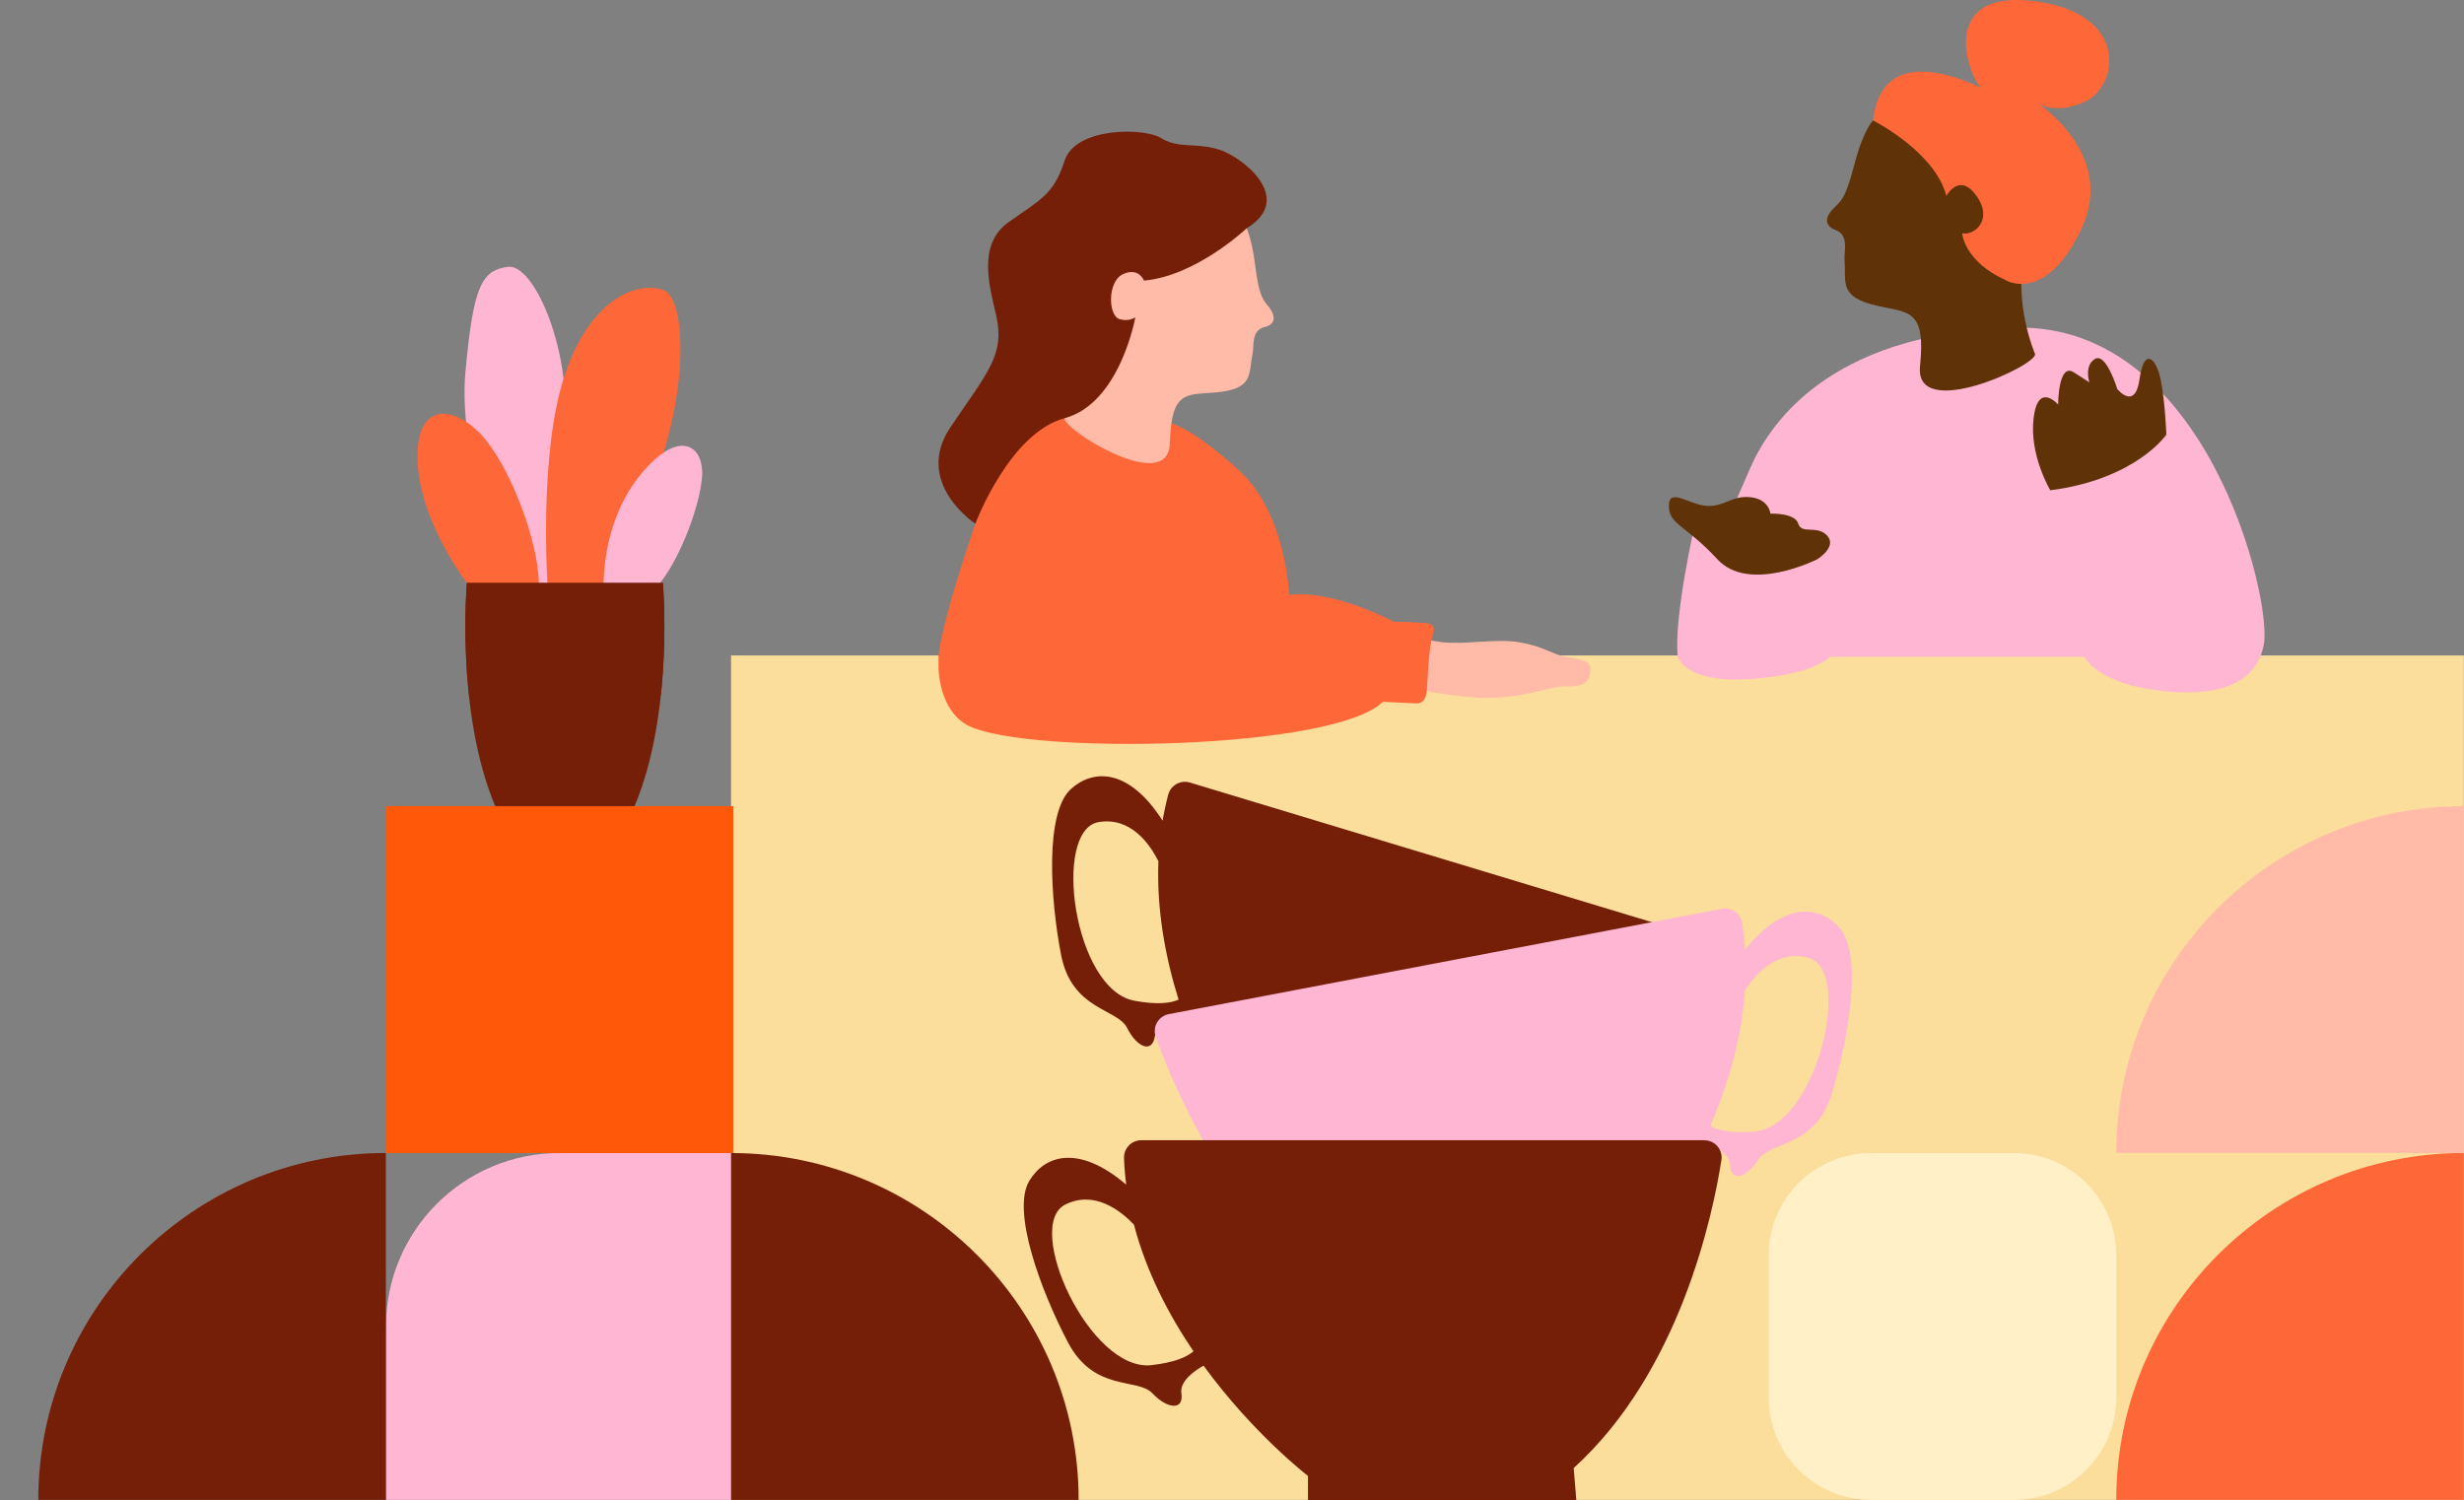 <svg width="703" height="428" viewBox="0 0 703 428" fill="none" xmlns="http://www.w3.org/2000/svg">
<rect x="0" y="0" width="703" height="428" fill="#808080" stroke="none"/>
<g clip-path="url(#clip0_1248_6100)">
<path d="M159.674 328.98C132.311 328.98 110.135 351.114 110.135 378.425L110.611 378.512H110.135V427.957H209.214V328.98H159.674Z" fill="#FEB6D3"/>
<path d="M702.954 187.026H208.58V427.957H702.954V187.026Z" fill="#FBDD9C"/>
<path d="M483.6 149.42C483.6 149.42 477.451 176.159 478.685 187.414C478.685 187.414 480.676 194.986 499.142 193.755C517.617 192.524 522.134 187.414 522.134 187.414H594.656C594.656 187.414 598.094 194.337 613.588 196.702C629.081 199.068 643.428 197.022 645.885 183.934C648.343 170.846 629.489 92.2 574.986 93.489C520.483 94.769 504.028 122.584 499.142 134.034C494.256 145.484 492.206 149.41 492.206 149.41H483.6V149.42Z" fill="#FEB6D3"/>
<path d="M399.005 180.453C399.928 180.453 405.018 182.45 411.341 183.226C417.665 184.001 427.233 182.15 433.245 183.226C439.258 184.302 440.647 185.378 444.348 186.765C448.049 188.151 453.916 187.53 453.76 191.079C453.605 194.627 451.905 196.004 446.971 195.849C442.036 195.694 433.702 199.698 421.978 199.077C410.253 198.457 399.151 195.383 396.372 195.383C393.594 195.383 398.995 180.453 398.995 180.453H399.005Z" fill="#FFBBA8"/>
<path d="M144.802 170.757C144.802 170.757 130.542 131.085 132.777 106.324C135.011 81.563 137.4 77.22 144.802 76.134C152.204 75.048 162.16 98.384 161.228 118.918C159.878 148.459 158.081 170.757 158.081 170.757H144.802Z" fill="#FEB6D3"/>
<path d="M209.262 230.014H110.096V328.99H209.262V230.014Z" fill="#FF5808"/>
<path d="M574.541 328.98H533.87C517.717 328.98 504.622 342.05 504.622 358.172V398.765C504.622 414.887 517.717 427.957 533.87 427.957H574.541C590.694 427.957 603.788 414.887 603.788 398.765V358.172C603.788 342.05 590.694 328.98 574.541 328.98Z" fill="#FFF0C8"/>
<path d="M156.33 168.441C156.33 168.441 153.396 129.564 161.284 106.538C169.171 83.512 183.373 80.255 189.55 82.863C195.728 85.471 197.244 113.945 183.975 143.253C170.706 172.561 170.045 173.647 170.045 173.647L156.34 168.431L156.33 168.441Z" fill="#FE6737"/>
<path d="M133.201 166.337C133.201 166.337 119.553 148.672 119.116 131.076C118.679 113.48 130.87 115.874 138.699 125.647C146.528 135.419 154.367 156.71 153.716 168.431L133.201 166.327V166.337Z" fill="#FE6737"/>
<path d="M172.224 168.441C172.224 168.441 171.136 150.195 182.238 136.079C193.341 121.963 200.956 126.743 200.296 136.079C199.635 145.416 192.467 163.225 186.26 168.441C180.053 173.657 172.214 168.441 172.214 168.441H172.224Z" fill="#FEB6D3"/>
<path d="M189.125 166.337H133.203C133.203 166.337 129.969 203.168 141.285 230.004H181.053C192.359 203.159 189.134 166.337 189.134 166.337H189.125Z" fill="#751F09"/>
<path d="M493.259 269.754L339.492 223.276C336.821 222.471 334.024 224.051 333.305 226.737C332.654 229.209 332.12 231.681 331.702 234.154C321.862 218.855 311.702 219.543 305.543 225.128C298.054 231.914 299.667 256.578 302.726 272.41C305.786 288.242 318.783 287.728 321.561 293.274C324.33 298.819 328.749 300.681 329.487 295.668C329.993 292.256 334.811 290.637 337.831 289.948C345.758 312.722 357.21 328.69 357.21 328.69L355.219 335.253L428.489 357.396L430.412 348.458C467.43 330.9 489.383 290.84 496.26 276.55C497.562 273.845 496.134 270.617 493.249 269.744L493.259 269.754ZM323.64 285.527C306.253 282.367 300.152 236.829 313.421 234.57C322.562 233.01 328.001 240.756 330.507 245.729C329.963 259.69 332.528 273.244 336.258 285.217C333.985 286.255 330.138 286.72 323.64 285.537V285.527Z" fill="#751F09"/>
<path d="M329.74 295.823C335.073 310.754 352.674 352.898 387.633 374.256L388.605 383.35L463.807 369.03L462.515 362.292C462.515 362.292 475.6 347.614 485.886 325.8C488.82 326.799 493.443 328.922 493.579 332.364C493.783 337.425 498.368 336.038 501.71 330.813C505.051 325.587 517.922 327.468 522.643 312.043C527.354 296.618 531.569 272.264 524.838 264.731C519.301 258.536 509.277 256.782 497.873 270.956C497.717 268.454 497.455 265.943 497.057 263.413C496.629 260.66 494.017 258.798 491.277 259.312L333.46 289.357C330.507 289.919 328.74 292.973 329.75 295.804L329.74 295.823ZM487.936 321.263C492.909 309.745 496.892 296.541 497.834 282.599C500.845 277.917 507.081 270.791 516.008 273.302C528.966 276.957 518.087 321.583 500.457 322.901C493.861 323.396 490.092 322.533 487.936 321.253V321.263Z" fill="#FEB6D3"/>
<path d="M486.273 325.335H325.61C322.822 325.335 320.597 327.652 320.694 330.444C320.782 332.994 320.996 335.515 321.316 338.006C307.455 326.217 297.935 329.814 293.661 336.94C288.465 345.598 297.178 368.739 304.696 383.01C312.224 397.282 324.512 393.025 328.776 397.534C333.04 402.042 337.81 402.536 337.052 397.534C336.537 394.121 340.685 391.174 343.376 389.642C357.577 409.148 373.177 421.122 373.177 421.122V427.986H449.73L448.982 418.872C479.308 391.358 488.691 346.664 491.129 330.997C491.596 328.03 489.284 325.354 486.273 325.354V325.335ZM328.524 389.506C310.961 391.513 291.903 349.698 303.938 343.688C312.234 339.548 319.694 345.384 323.531 349.427C327.067 362.942 333.458 375.177 340.51 385.551C338.635 387.199 335.09 388.76 328.524 389.506Z" fill="#751F09"/>
<path d="M303.755 119.307C303.755 119.307 288.689 118.958 278.276 149.419C267.863 179.891 267.766 187.414 267.766 187.414V190.517C267.766 190.517 267.785 202.965 276.527 207.173C293.623 215.394 380.55 214.027 394.548 200.241L404.193 200.696C404.193 200.696 406.515 200.919 406.971 197.759C407.428 194.598 407.428 185.32 408.788 181.248C410.148 177.176 406.631 177.855 404.203 177.632C401.774 177.409 397.685 177.409 397.685 177.409C397.685 177.409 380.463 168.141 367.777 169.721C367.777 169.721 367.097 146.433 353.274 133.995C339.452 121.556 334.197 120.868 334.197 120.868L322.919 121.323L303.755 119.307Z" fill="#FE6737"/>
<path d="M354.605 63.056C354.605 63.056 356.849 65.703 358.073 75.485C359.297 85.267 360.482 85.481 362.279 87.953C363.823 90.067 364.124 92.529 360.734 93.334C356.927 94.245 357.84 98.821 357.364 101.022C356.12 106.752 357.849 111.017 346.776 111.977C338.432 112.704 334.177 111.366 333.769 126.442C333.361 141.528 302.734 122.167 303.754 119.307C303.754 119.307 314.575 101.575 314.167 100.76C313.759 99.946 310.088 82.621 310.088 81.806C310.088 80.992 314.575 70.192 316.829 68.563C319.082 66.934 331.118 61.631 331.118 61.631C331.118 61.631 342.143 58.984 342.755 58.984C343.366 58.984 354.595 63.056 354.595 63.056H354.605Z" fill="#FFBBA8"/>
<path d="M534.415 34.369C534.415 34.369 531.666 36.87 529.024 47.089C526.382 57.298 525.1 57.366 522.846 59.741C520.923 61.777 520.262 64.336 523.74 65.655C527.654 67.138 526.052 71.869 526.256 74.274C526.79 80.527 524.371 84.812 535.988 87.343C544.74 89.252 549.442 88.419 547.8 104.474C546.159 120.529 581.322 104.173 580.623 101.013C580.623 101.013 574.173 86.189 577.835 71.549C578.068 70.599 584.391 57.152 579.049 60.361C578.301 60.807 575.882 47.419 573.716 45.383C571.56 43.347 559.505 36.075 559.505 36.075C559.505 36.075 548.169 31.761 547.519 31.674C546.868 31.587 534.396 34.379 534.396 34.379L534.415 34.369Z" fill="#5F3208"/>
<path d="M355.683 65.121C355.683 65.121 341.355 78.743 326.386 80.061C326.386 80.061 324.949 76.164 320.422 78.209C315.896 80.255 316.1 90.154 319.48 91.084C322.229 91.841 323.919 90.532 323.919 90.532C323.919 90.532 319.567 115.06 303.754 119.316C287.94 123.572 278.275 149.429 278.275 149.429C278.275 149.429 260.382 137.727 271.281 121.721C282.18 105.714 286.706 101.041 284.21 89.96C282.393 81.932 278.712 69.794 287.755 63.386C296.799 56.977 300.645 55.513 303.734 45.867C306.823 36.22 326.396 36.346 331.331 39.42C336.265 42.493 341.005 40.583 347.756 42.667C354.507 44.752 369.631 56.648 355.692 65.111L355.683 65.121Z" fill="#751F09"/>
<path d="M518.466 159.579C518.466 159.579 499.077 169.429 489.995 159.579C480.913 149.729 476.144 149.729 476.144 144.339C476.144 138.948 481.875 144.019 486.965 144.339C492.054 144.659 494.026 141.304 499.408 141.866C504.789 142.429 505.11 146.559 505.11 146.559C505.11 146.559 512.113 146.249 513.065 149.419C514.017 152.589 518.475 149.661 521.341 152.87C524.206 156.079 518.475 159.569 518.475 159.569L518.466 159.579Z" fill="#5F3208"/>
<path d="M584.971 139.889C584.971 139.889 578.929 129.845 580.201 119.307C581.474 108.768 587.205 115.439 587.205 115.439C587.205 115.439 587.205 103.368 591.664 106.228L596.122 109.088C596.122 109.088 594.529 104.328 597.715 102.418C600.901 100.508 604.078 110.989 604.078 110.989C604.078 110.989 609.167 117.339 610.44 108.128C611.712 98.918 615.209 102.098 616.482 108.448C617.754 114.799 618.075 124.009 618.075 124.009C618.075 124.009 609.488 136.709 584.981 139.889H584.971Z" fill="#5F3208"/>
<path d="M534.411 34.369C534.411 34.369 552.032 43.23 555.315 55.911C555.315 55.911 559.006 48.959 563.921 55.911C568.836 62.862 563.105 67.361 559.822 66.546C559.822 66.546 560.269 74.438 572.139 79.896C572.139 79.896 583.591 86.993 593.839 65.315C604.087 43.637 580.648 28.91 580.648 28.91C580.648 28.91 585.641 33.409 595.063 28.91C604.485 24.412 607.603 3.548 580.017 0.281C552.44 -2.996 561.862 22.366 565.145 24.819C568.428 27.272 537.277 8.318 534.411 34.359V34.369Z" fill="#FE6737"/>
<path d="M110.093 328.98V427.957H10.927C10.927 373.335 55.357 328.98 110.093 328.98Z" fill="#751F09"/>
<path d="M702.953 328.98V427.957H603.787C603.787 373.335 648.217 328.98 702.953 328.98Z" fill="#FE6737"/>
<path d="M702.953 230.014V328.99H603.787C603.787 274.368 648.217 230.014 702.953 230.014Z" fill="#FFBBA8"/>
<path d="M307.744 427.967H208.578V328.991C263.304 328.991 307.744 373.335 307.744 427.967Z" fill="#751F09"/>
<path d="M212.823 292.353C212.823 292.353 212.843 292.353 212.862 292.333C212.94 292.295 212.988 292.275 213.066 292.236L212.823 292.353Z" fill="#063D35"/>
<path d="M207.171 294.457C207.569 294.301 207.948 294.156 208.366 293.991C207.725 294.224 207.394 294.36 207.171 294.457Z" fill="#063D35"/>
<path d="M189.122 166.337H133.201C133.201 166.337 131.938 180.782 133.764 198.175H188.559C190.385 180.782 189.122 166.337 189.122 166.337Z" fill="#751F09"/>
</g>
<defs>
<clipPath id="clip0_1248_6100">
<rect width="703" height="427.957" fill="white"/>
</clipPath>
</defs>
</svg>

